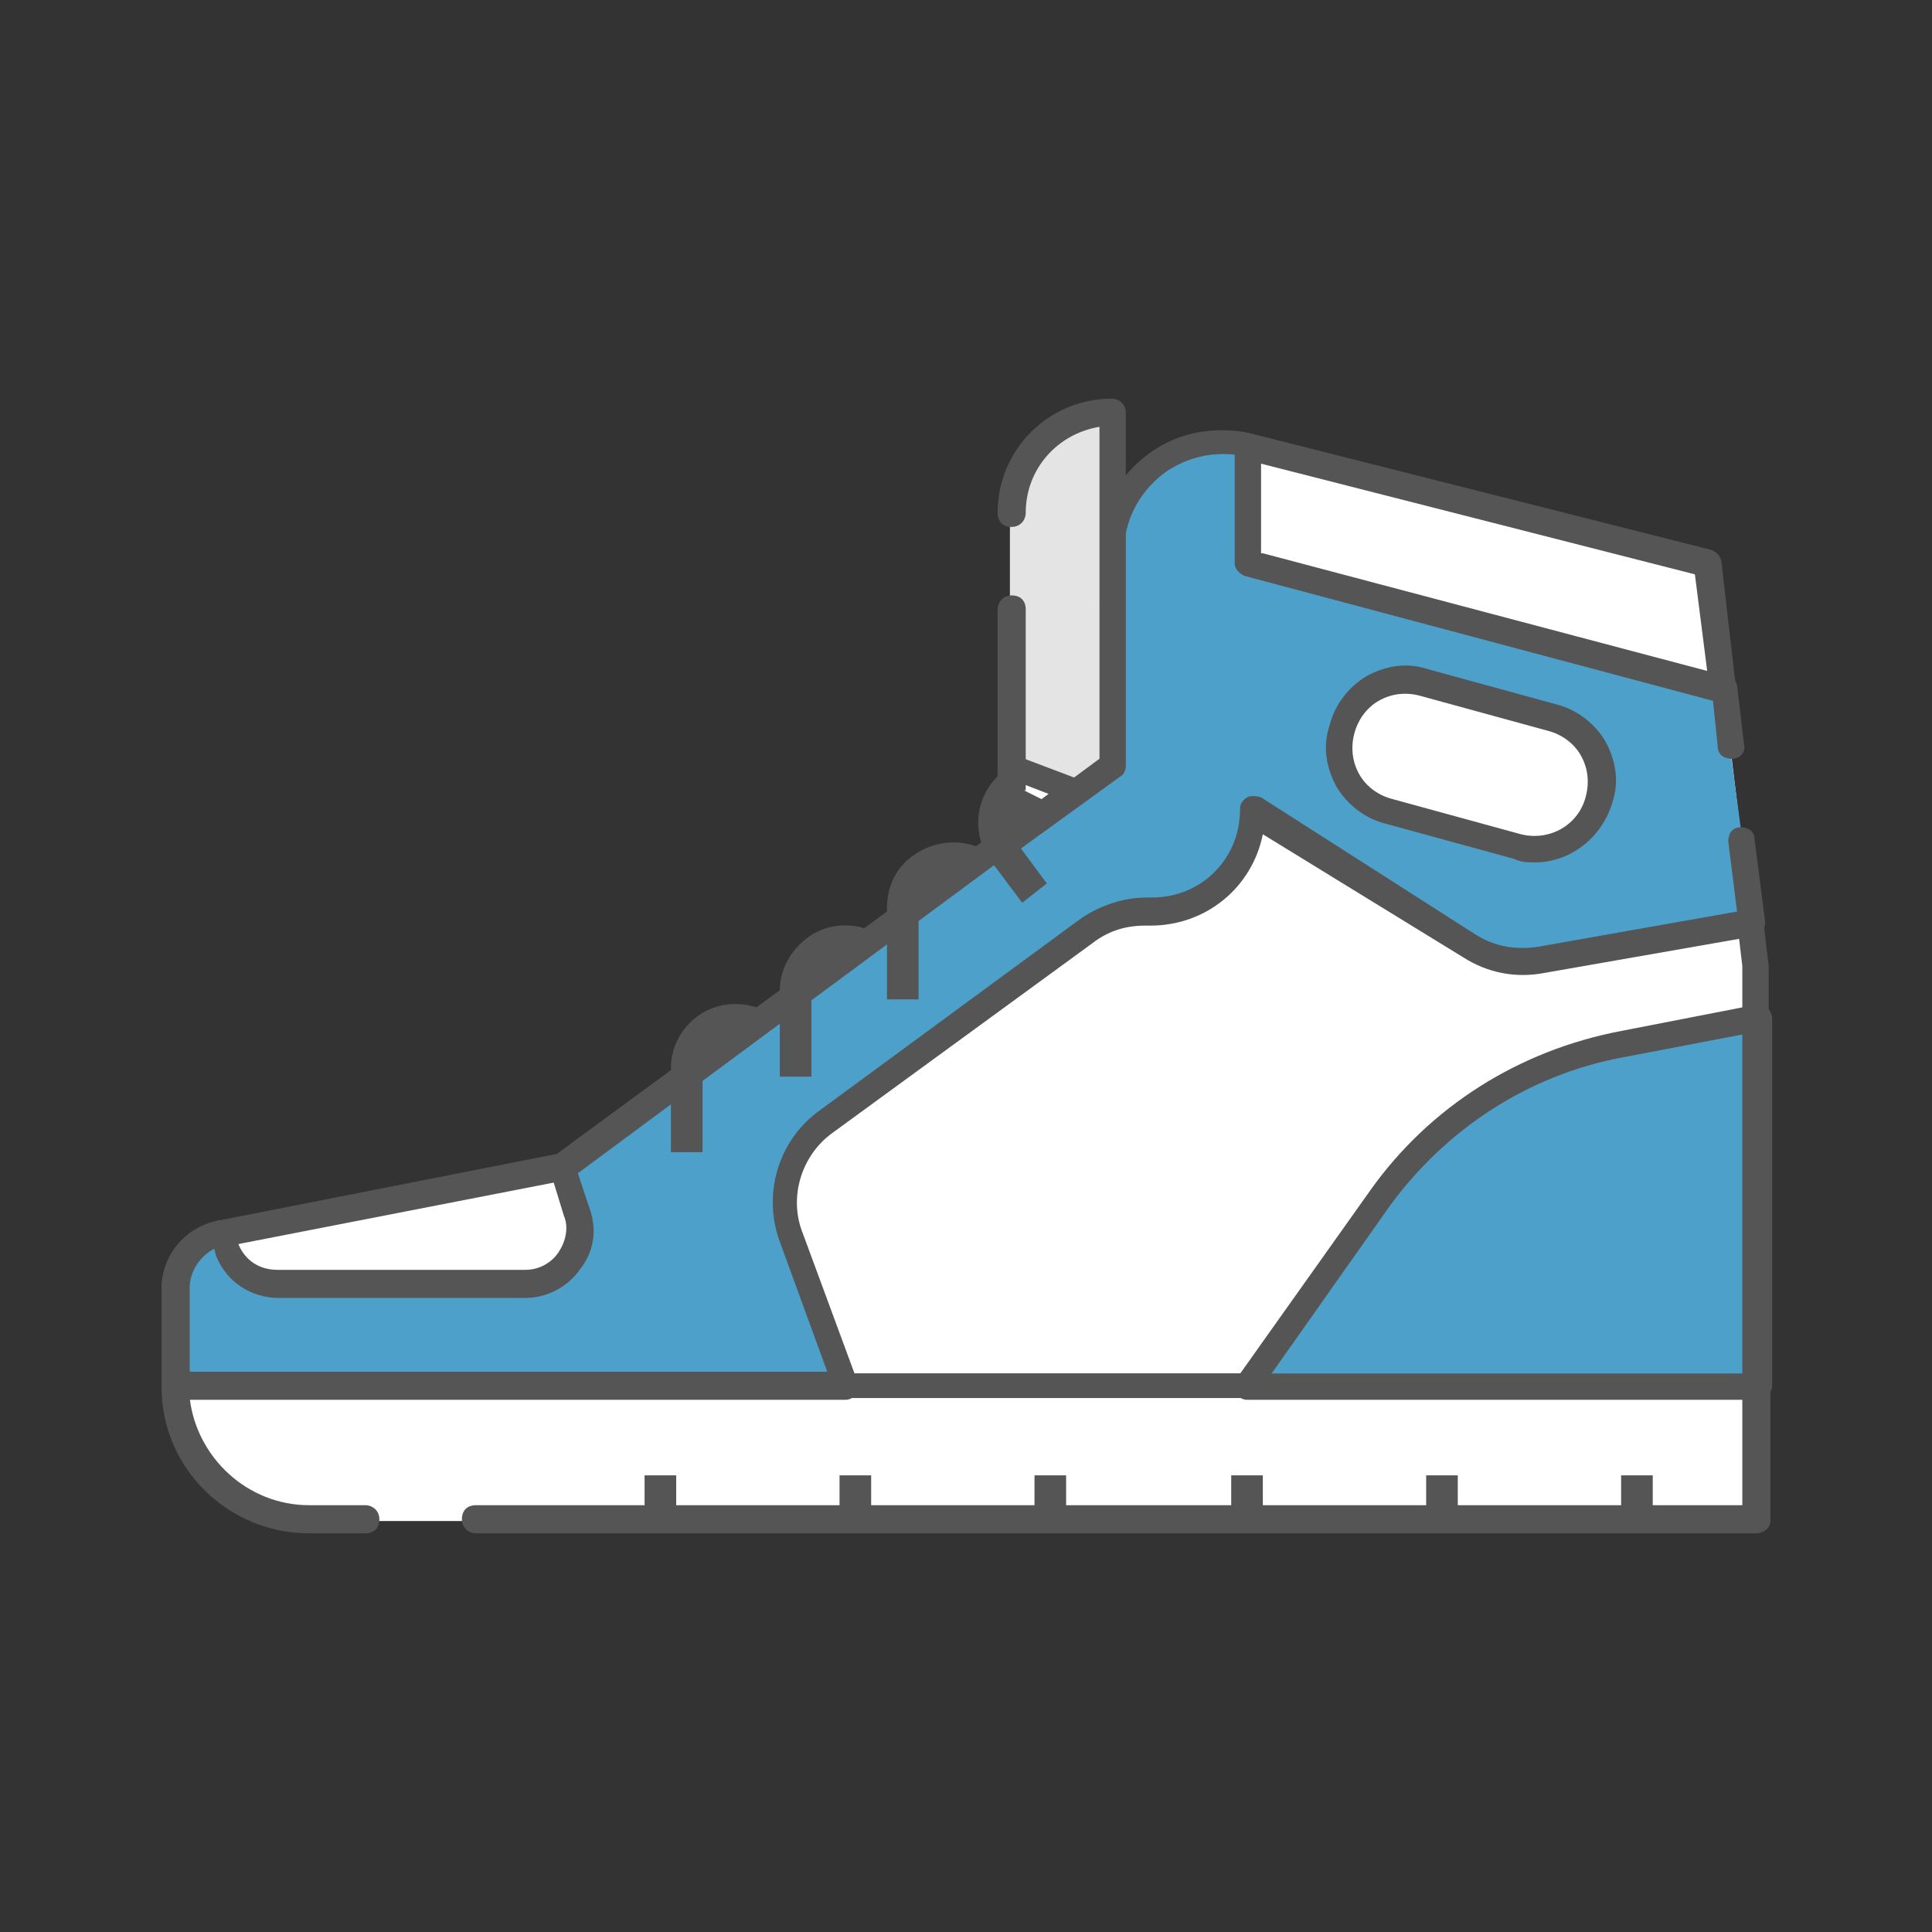 <?xml version="1.0" encoding="utf-8"?>
<!-- Generator: Adobe Illustrator 26.3.1, SVG Export Plug-In . SVG Version: 6.00 Build 0)  -->
<svg version="1.1" id="圖層_1" xmlns="http://www.w3.org/2000/svg" xmlns:xlink="http://www.w3.org/1999/xlink" x="0px" y="0px"
	 viewBox="0 0 110 110" style="enable-background:new 0 0 110 110;" xml:space="preserve">
<rect x="0" y="0" width="110" height="110" fill="#333333" stroke="none"/>
<style type="text/css">
	.st0{fill:none;}
	.st1{fill:#FFFFFF;}
	.st2{fill:#555555;}
	.st3{fill:#4DA0CA;}
	.st4{fill:#F27986;}
	.st5{fill:#E4E4E4;}
</style>
<g>
	<rect class="st0" width="110" height="110"/>
</g>
<g id="XMLID_1_">
	<g id="XMLID_3738_">
		<g id="XMLID_00000044163171427454869050000006189471182355400356_">
			<path class="st1" d="M98.2,39.9l-0.9-7.8l-26.1-6.6c-4-1-7.9,2-7.9,6.1v12L32.1,66.5l-19.5,3.8c-1.5,0.3-2.6,1.6-2.6,3.2V79h90
				V55l-0.7-6"/>
			<path class="st2" d="M100,79.7H10c-0.4,0-0.8-0.3-0.8-0.8v-5.5c0-1.9,1.3-3.5,3.2-3.9l19.3-3.8l30.8-22.6V31.6
				c0-2.2,1-4.2,2.7-5.6c1.7-1.4,4-1.8,6.1-1.3l26.1,6.6c0.3,0.1,0.5,0.3,0.6,0.6l0.9,7.8c0,0.4-0.2,0.8-0.7,0.8
				c-0.4,0-0.8-0.2-0.8-0.7l-0.9-7.3L71,26.2c-1.7-0.4-3.4-0.1-4.8,1c-1.4,1.1-2.2,2.7-2.2,4.4v12c0,0.2-0.1,0.5-0.3,0.6L32.5,67.1
				c-0.1,0.1-0.2,0.1-0.3,0.1L12.7,71c-1.2,0.2-2,1.2-2,2.4v4.8h88.5V55l-0.7-5.9c0-0.4,0.2-0.8,0.7-0.8c0.4,0,0.8,0.2,0.8,0.7
				l0.7,6l0,24.1C100.8,79.4,100.4,79.7,100,79.7z"/>
		</g>
		<g id="XMLID_00000108275430826796156010000007594755172256161669_">
			<path class="st1" d="M20.8,86.6h-3.2c-4.2,0-7.6-3.4-7.6-7.6h90v7.6H27.1"/>
			<path class="st2" d="M100,87.3H27.1c-0.4,0-0.8-0.3-0.8-0.8s0.3-0.8,0.8-0.8h72.1v-6.1H10.8c0.4,3.4,3.3,6.1,6.8,6.1h3.2
				c0.4,0,0.8,0.3,0.8,0.8s-0.3,0.8-0.8,0.8h-3.2c-4.6,0-8.4-3.7-8.4-8.3c0-0.4,0.3-0.8,0.8-0.8h90c0.4,0,0.8,0.3,0.8,0.8v7.6
				C100.8,87,100.4,87.3,100,87.3z"/>
		</g>
		<g id="XMLID_00000041285092134171501620000015801410554856938625_">
			<path class="st3" d="M98.5,42.6l-0.4-3.4l-27-7.2v-6.6c-4-1-7.9,2-7.9,6.1v12L43.5,58l-11.5,8.4l0.8,2.6c0.6,2-0.9,4.1-3,4.1
				H15.9c-1.3,0-2.4-0.8-2.9-1.9l-0.4-1c-1.5,0.3-2.6,1.6-2.6,3.2V79h38.1L45,70.5c-0.9-2.4-0.1-5.1,2-6.6l2.3-1.7l12.5-9.2
				c1-0.7,2.2-1.1,3.4-1.1h0.3c3.2,0,5.7-2.6,5.7-5.7l12.5,7.6c1.2,0.8,2.7,1,4.1,0.8l12-2.1l-0.6-4.7"/>
			<path class="st2" d="M48.1,79.7H10c-0.4,0-0.8-0.3-0.8-0.8v-5.5c0-1.9,1.3-3.5,3.2-3.9c0.3-0.1,0.7,0.1,0.8,0.4l0.4,1
				c0.4,0.9,1.2,1.4,2.2,1.4h14.1c0.8,0,1.5-0.4,1.9-1c0.4-0.6,0.6-1.4,0.3-2.1l-0.8-2.6c-0.1-0.3,0-0.6,0.3-0.8l30.9-22.7V31.6
				c0-2.2,1-4.3,2.7-5.6c1.7-1.3,4-1.8,6.1-1.3c0.3,0.1,0.6,0.4,0.6,0.7v6l26.4,7c0.3,0.1,0.5,0.3,0.6,0.6l0.4,3.4
				c0.1,0.4-0.2,0.8-0.7,0.8c-0.4,0-0.8-0.2-0.8-0.7l-0.3-2.9l-26.5-7c-0.3-0.1-0.6-0.4-0.6-0.7v-6c-1.5-0.2-3,0.2-4.2,1.1
				c-1.4,1.1-2.2,2.7-2.2,4.4v12c0,0.2-0.1,0.5-0.3,0.6L32.9,66.8l0.7,2.1c0.4,1.2,0.2,2.4-0.6,3.4c-0.7,1-1.9,1.6-3.1,1.6H15.9
				c-1.6,0-3-0.9-3.6-2.4l-0.1-0.4c-0.8,0.4-1.4,1.3-1.4,2.2v4.8h36.3l-2.7-7.4c-1-2.7-0.1-5.8,2.3-7.5l14.7-10.8
				c1.1-0.8,2.5-1.3,3.9-1.3h0.3c2.8,0,5-2.2,5-5c0-0.3,0.1-0.5,0.4-0.7c0.2-0.1,0.5-0.1,0.8,0L84,53.2c1.1,0.7,2.3,0.9,3.6,0.7
				l11.3-2l-0.5-4c0-0.4,0.2-0.8,0.7-0.8c0.4,0,0.8,0.2,0.8,0.7l0.6,4.7c0,0.4-0.2,0.8-0.6,0.8l-12,2.1c-1.6,0.3-3.2,0-4.6-0.9
				l-11.4-7c-0.6,3-3.2,5.2-6.4,5.2h-0.3c-1.1,0-2.1,0.3-3,1L47.4,64.5c-1.8,1.3-2.5,3.7-1.7,5.7l3.1,8.4c0.1,0.2,0.1,0.5-0.1,0.7
				C48.6,79.6,48.4,79.7,48.1,79.7z"/>
		</g>
		<g id="XMLID_401_">
			<path class="st4" d="M100,58l-7.7,1.5c-5.6,1.1-10.5,4.2-13.8,8.8L71,79h29V58z"/>
		</g>
		<g id="XMLID_1063_">
			<path class="st3" d="M100,58l-7.7,1.5c-5.6,1.1-10.5,4.2-13.8,8.8L71,79h29V58z"/>
			<path class="st2" d="M100,79.7H71c-0.3,0-0.5-0.2-0.7-0.4c-0.1-0.2-0.1-0.5,0.1-0.8l7.6-10.7c3.4-4.8,8.5-8,14.3-9.1l7.7-1.5
				c0.2,0,0.4,0,0.6,0.2c0.2,0.1,0.3,0.4,0.3,0.6v21C100.8,79.4,100.4,79.7,100,79.7z M72.4,78.2h26.8V58.9l-6.8,1.3
				c-5.4,1-10.1,4.1-13.3,8.5L72.4,78.2z"/>
		</g>
		<g id="XMLID_381_">
			<g id="XMLID_416_">
				<path class="st2" d="M92.3,84h1.8v2.5h-1.8V84z"/>
			</g>
		</g>
		<g id="XMLID_380_">
			<g id="XMLID_415_">
				<path class="st2" d="M81.2,84H83v2.5h-1.8V84z"/>
			</g>
		</g>
		<g id="XMLID_379_">
			<g id="XMLID_414_">
				<path class="st2" d="M70.1,84h1.8v2.5h-1.8V84z"/>
			</g>
		</g>
		<g id="XMLID_378_">
			<g id="XMLID_413_">
				<path class="st2" d="M58.9,84h1.8v2.5h-1.8V84z"/>
			</g>
		</g>
		<g id="XMLID_368_">
			<g id="XMLID_400_">
				<path class="st2" d="M47.8,84h1.8v2.5h-1.8V84z"/>
			</g>
		</g>
		<g id="XMLID_29_">
			<g id="XMLID_397_">
				<path class="st2" d="M36.7,84h1.8v2.5h-1.8V84z"/>
			</g>
		</g>
		<g id="XMLID_00000109712505413197295390000006949927592938907807_">
			<path class="st5" d="M57.5,29.2c0-3.2,2.6-5.7,5.7-5.7v20.1l-5.7,4.2V34.7"/>
			<path class="st2" d="M57.5,48.5c-0.1,0-0.2,0-0.3-0.1c-0.3-0.1-0.4-0.4-0.4-0.7V34.7c0-0.4,0.3-0.8,0.8-0.8s0.8,0.3,0.8,0.8v11.6
				l4.2-3.1V24.3c-2.4,0.4-4.2,2.4-4.2,4.9c0,0.4-0.3,0.8-0.8,0.8s-0.8-0.3-0.8-0.8c0-3.6,2.9-6.5,6.5-6.5c0.4,0,0.8,0.3,0.8,0.8
				v20.1c0,0.2-0.1,0.5-0.3,0.6L58,48.4C57.8,48.5,57.7,48.5,57.5,48.5z"/>
		</g>
		<g id="XMLID_384_">
			<path class="st1" d="M86.4,48.2l-7.3-2c-2-0.5-3.2-2.6-2.7-4.7c0.5-2,2.6-3.2,4.7-2.7l7.3,2c2,0.5,3.2,2.6,2.7,4.7
				C90.5,47.5,88.4,48.7,86.4,48.2z"/>
			<path class="st2" d="M87.4,49.1c-0.4,0-0.8,0-1.2-0.2c0,0,0,0,0,0l-7.3-2c-1.2-0.3-2.2-1.1-2.8-2.1c-0.6-1.1-0.8-2.3-0.4-3.5
				c0.3-1.2,1.1-2.2,2.1-2.8c1.1-0.6,2.3-0.8,3.5-0.4l7.3,2c1.2,0.3,2.2,1.1,2.8,2.1c0.6,1.1,0.8,2.3,0.4,3.5
				C91.2,47.7,89.4,49.1,87.4,49.1z M86.6,47.5c1.6,0.4,3.3-0.5,3.7-2.2c0.2-0.8,0.1-1.6-0.3-2.3c-0.4-0.7-1.1-1.2-1.9-1.4l-7.3-2
				c-0.8-0.2-1.6-0.1-2.3,0.3c-0.7,0.4-1.2,1.1-1.4,1.9c-0.2,0.8-0.1,1.6,0.3,2.3c0.4,0.7,1.1,1.2,1.9,1.4L86.6,47.5z"/>
		</g>
		<g id="XMLID_558_">
			<path class="st2" d="M42.2,59l0.9-0.7l0.8-0.6l-0.7-0.3c-1.1-0.4-2.4-0.3-3.4,0.4s-1.6,1.8-1.6,3v4.8h1.8v-4.8
				c0-0.6,0.3-1.2,0.8-1.6C41.2,59.1,41.7,59,42.2,59L42.2,59z"/>
		</g>
		<g id="XMLID_556_">
			<path class="st2" d="M48.3,54.5l0.9-0.7l0.9-0.6L49.6,53c-1.1-0.5-2.5-0.4-3.5,0.3c-1,0.7-1.7,1.8-1.7,3.1v4.9h1.8v-4.9
				c0-0.6,0.3-1.2,0.9-1.6C47.5,54.6,47.9,54.5,48.3,54.5L48.3,54.5z"/>
		</g>
		<g id="XMLID_553_">
			<path class="st2" d="M55.6,49.2l0.9-0.7l-1.2-0.4C54.2,47.8,53,48,52,48.7c-1,0.7-1.5,1.8-1.5,3v5.2h1.8v-5.1
				c0-0.6,0.3-1.2,0.8-1.5c0.5-0.3,1.1-0.4,1.6-0.3L55.6,49.2z"/>
		</g>
		<g id="XMLID_399_">
			<path class="st2" d="M57.9,48c-0.3-0.4-0.4-0.9-0.4-1.4v-1.8v-0.3v-0.9l-0.6,0.5c-1.4,1.3-1.6,3.4-0.5,4.9l1.8,2.4l1.4-1.1
				L57.9,48z"/>
		</g>
		<g id="XMLID_1004_">
			<path class="st1" d="M71.1,25.4v6.6l27,7.2l-0.9-7.2L71.1,25.4z"/>
			<path class="st2" d="M98.1,40c-0.1,0-0.1,0-0.2,0l-27-7.2c-0.3-0.1-0.6-0.4-0.6-0.7v-6.6c0-0.2,0.1-0.5,0.3-0.6
				c0.2-0.1,0.4-0.2,0.6-0.1l26.1,6.6c0.3,0.1,0.5,0.3,0.6,0.6l0.9,7.2c0,0.2-0.1,0.5-0.3,0.7C98.5,39.9,98.3,40,98.1,40z
				 M71.9,31.5l25.3,6.7l-0.7-5.5l-24.7-6.3V31.5z"/>
		</g>
		<g id="XMLID_92_">
			<path class="st1" d="M57.5,43.7v1.8l1.8,0.9l1.9-1.4L57.5,43.7z"/>
			<path class="st2" d="M59.3,47.2c-0.1,0-0.2,0-0.3-0.1l-1.8-0.9c-0.2-0.1-0.4-0.4-0.4-0.7v-1.8c0-0.2,0.1-0.5,0.3-0.6
				c0.2-0.1,0.5-0.2,0.7-0.1l3.7,1.4c0.3,0.1,0.4,0.3,0.5,0.6c0,0.3-0.1,0.5-0.3,0.7L59.7,47C59.6,47.1,59.5,47.2,59.3,47.2z
				 M58.3,45l1,0.5l0.4-0.3l-1.3-0.5V45z"/>
		</g>
	</g>
</g>
</svg>
